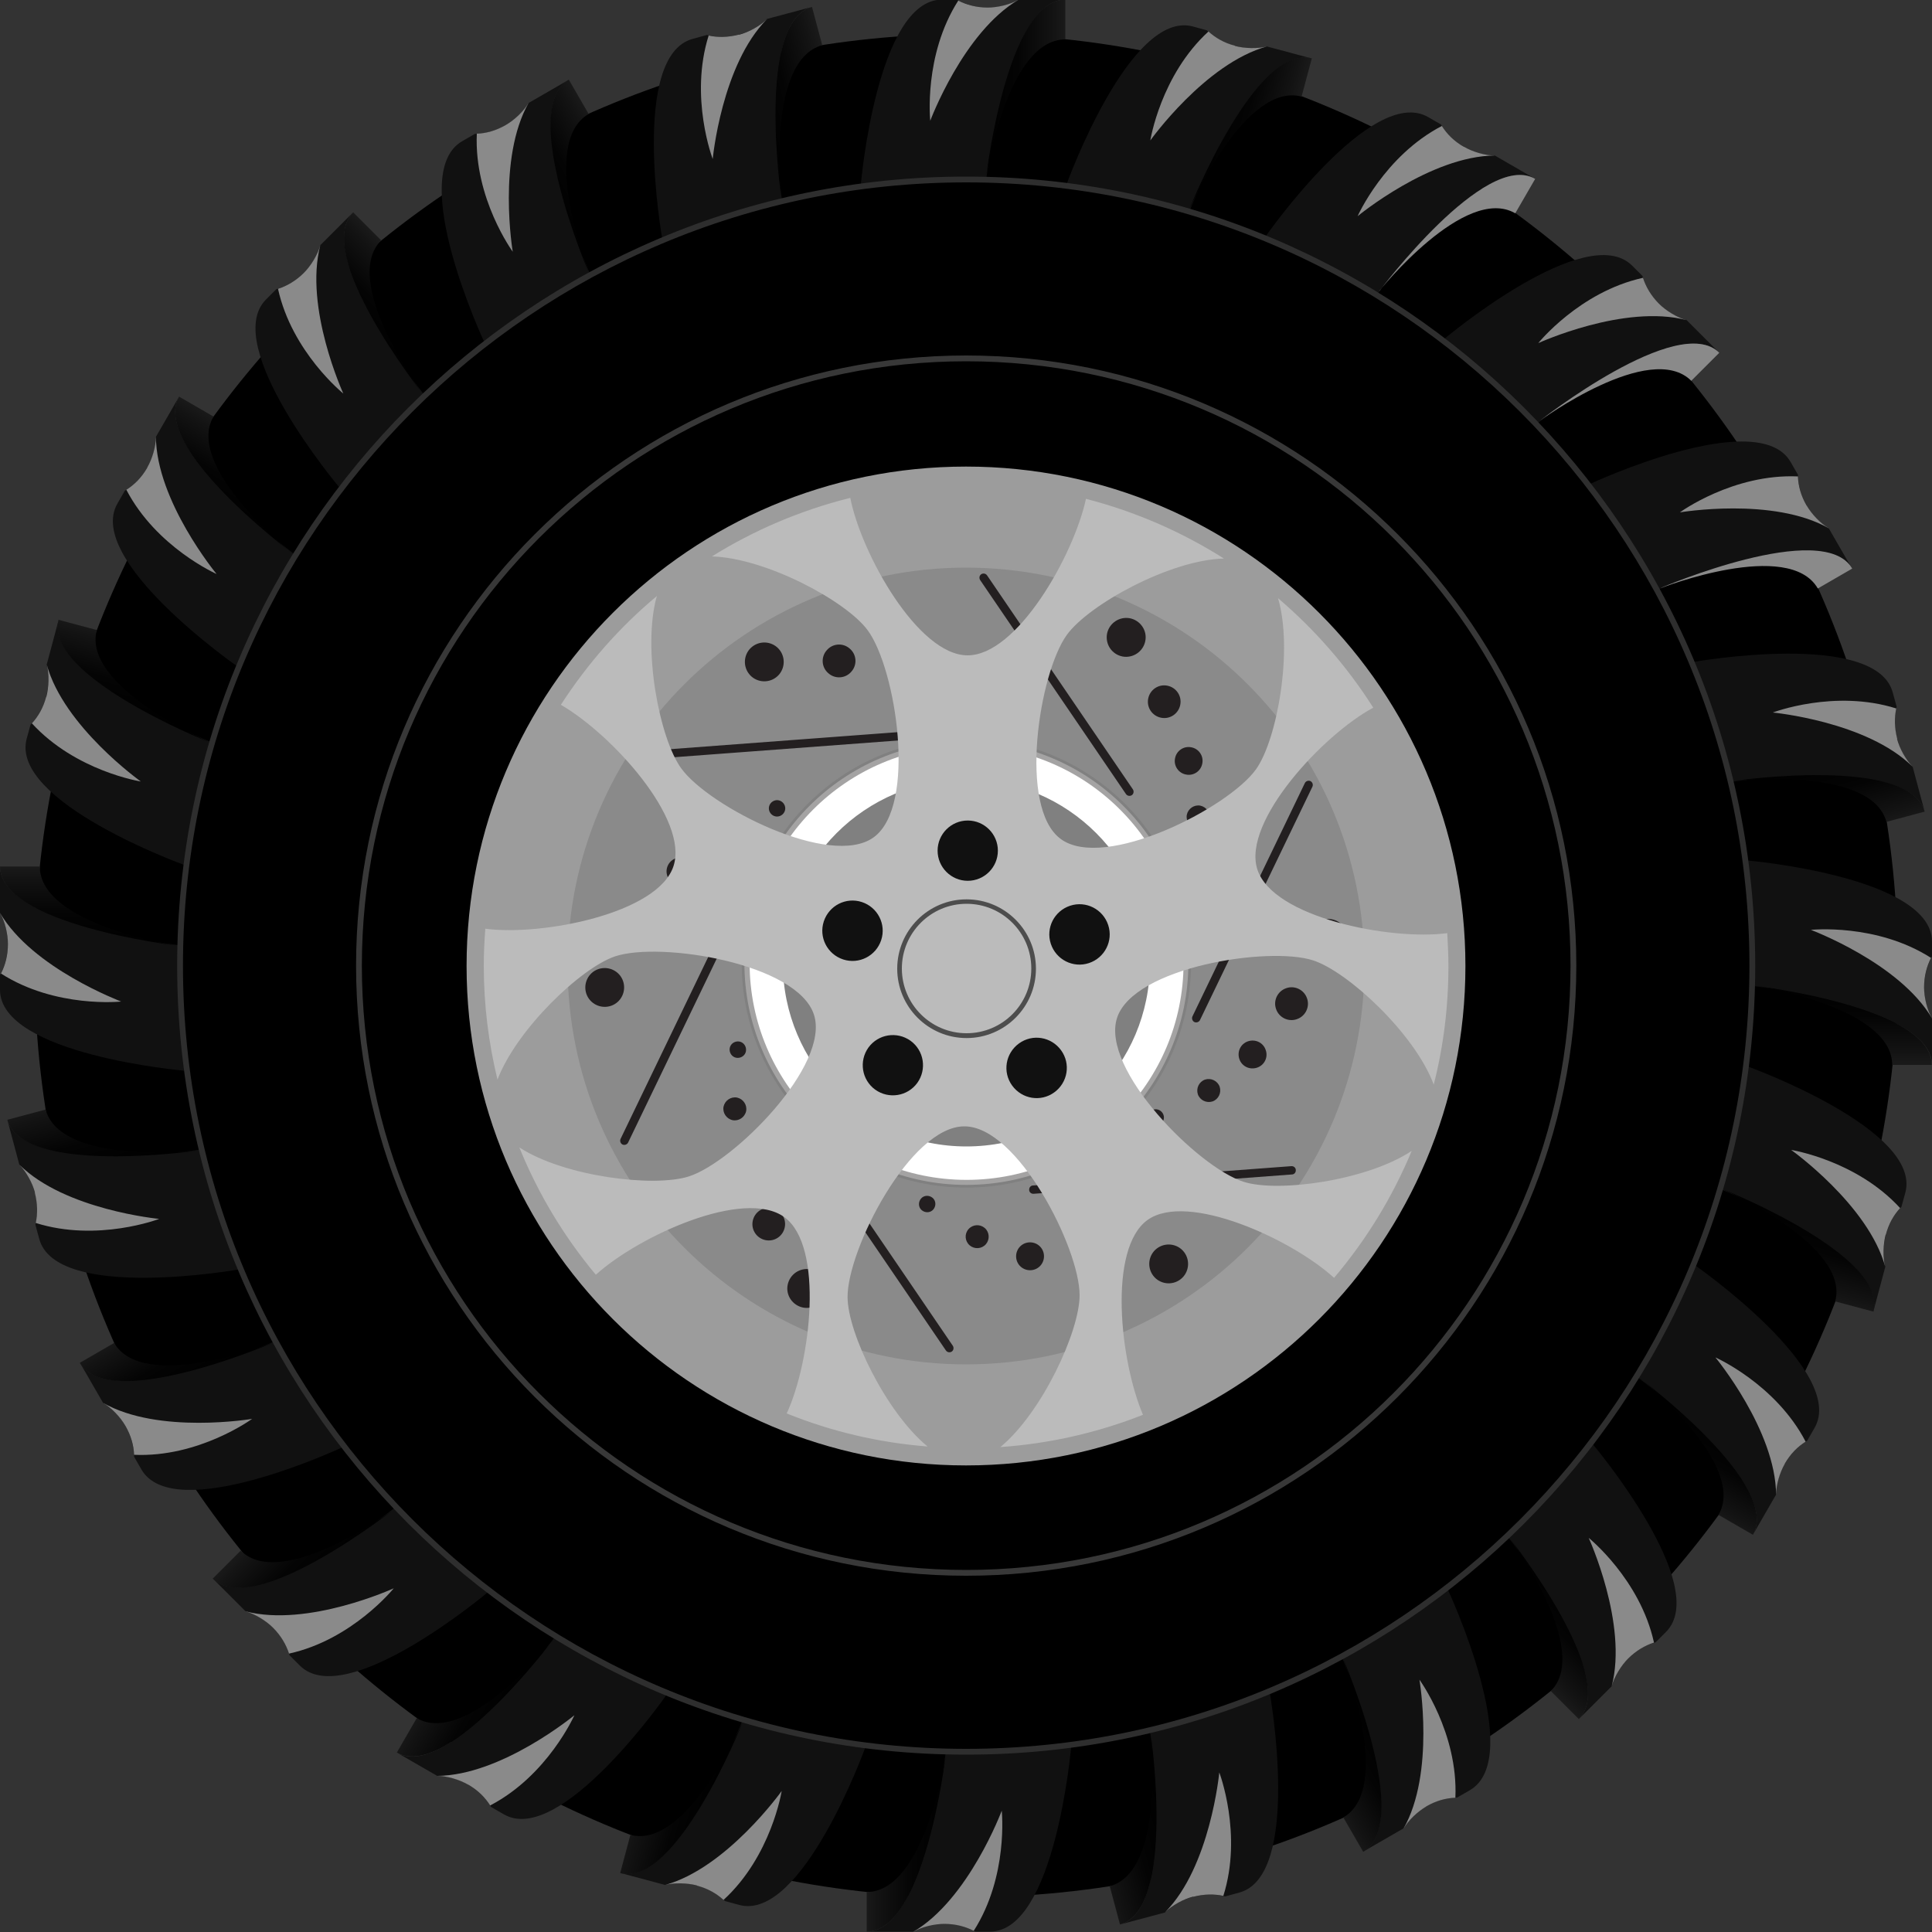 <svg xmlns="http://www.w3.org/2000/svg" xmlns:xlink="http://www.w3.org/1999/xlink" id="uuid-89e2015a-d142-4a8a-8d39-c657e47382ed" data-name="line" width="100" height="100" viewBox="0 0 100 100"><rect x="0" y="0" width="100" height="100" fill="#333333" stroke="none"/><defs><linearGradient id="uuid-55f81a4f-78b5-4c1f-96cb-25222de17ae6" x1="14437.48" y1="27.6" x2="14437.38" y2="71.89" gradientTransform="translate(14487.45) rotate(-180) scale(1 -1)" gradientUnits="userSpaceOnUse"><stop offset="0" stop-color="#fff"></stop><stop offset=".45" stop-color="#c9c9c9"></stop><stop offset="1" stop-color="#8c8c8c"></stop></linearGradient><linearGradient id="uuid-9e18bc29-c39b-475b-a527-fce5fcc1170e" x1="14440.28" y1="56.39" x2="14434.49" y2="43.08" gradientTransform="translate(14487.45) rotate(-180) scale(1 -1)" gradientUnits="userSpaceOnUse"><stop offset="0" stop-color="#fff"></stop><stop offset=".58" stop-color="#a4a4a4"></stop><stop offset="1" stop-color="#666"></stop></linearGradient><radialGradient id="uuid-8b942832-3a97-4f4e-8622-ebcec34f9f0b" cx="14437.43" cy="49.84" fx="14437.43" fy="49.84" r="6.76" gradientTransform="translate(14527.12 -.14) rotate(-180) scale(1 -1)" gradientUnits="userSpaceOnUse"><stop offset="0" stop-color="#e6e6e6"></stop><stop offset=".3" stop-color="#e3e3e3"></stop><stop offset=".47" stop-color="#dbdbdb"></stop><stop offset=".6" stop-color="#cecece"></stop><stop offset=".71" stop-color="#bababa"></stop><stop offset=".81" stop-color="#a1a1a1"></stop><stop offset=".9" stop-color="#838383"></stop><stop offset=".99" stop-color="#5f5f5f"></stop><stop offset="1" stop-color="#595959"></stop></radialGradient><linearGradient id="uuid-bd30271a-0330-4cb8-88d4-db320ae5e991" x1="14438.6" y1="52.49" x2="14436.14" y2="46.92" gradientTransform="translate(14487.45) rotate(-180) scale(1 -1)" gradientUnits="userSpaceOnUse"><stop offset="0" stop-color="#e6e6e6"></stop><stop offset=".5" stop-color="#a4a4a4"></stop><stop offset="1" stop-color="#666"></stop></linearGradient><radialGradient id="uuid-75c38c29-b4b7-4b96-bbef-1e5ac171ac91" cx="14437.43" cy="49.84" fx="14437.43" fy="49.84" r="2.3" gradientTransform="translate(14527.12 -.14) rotate(-180) scale(1 -1)" gradientUnits="userSpaceOnUse"><stop offset="0" stop-color="#000"></stop><stop offset=".31" stop-color="#020202"></stop><stop offset=".47" stop-color="#0a0a0a"></stop><stop offset=".6" stop-color="#171717"></stop><stop offset=".71" stop-color="#2b2b2b"></stop><stop offset=".81" stop-color="#444"></stop><stop offset=".9" stop-color="#626262"></stop><stop offset=".99" stop-color="#868686"></stop><stop offset="1" stop-color="#8c8c8c"></stop></radialGradient><linearGradient id="uuid-759157be-51a5-423b-873e-c8b10bb4793d" x1="13839.3" y1="-2949.14" x2="13843.38" y2="-2949.14" gradientTransform="translate(13941.41 -2655.24) rotate(156.95) scale(1 -1)" gradientUnits="userSpaceOnUse"><stop offset="0" stop-color="#ccc"></stop><stop offset=".84" stop-color="#666"></stop></linearGradient><radialGradient id="uuid-f42e1931-f82a-451b-84c5-501cfb584432" cx="7114.25" cy="-7017.02" fx="7114.25" fy="-7017.02" r="1.8" gradientTransform="translate(7897.44 -6179.77) rotate(96.95) scale(1 -1)" gradientUnits="userSpaceOnUse"><stop offset="0" stop-color="#666"></stop><stop offset=".84" stop-color="#bfbfbf"></stop><stop offset=".89" stop-color="#c5c5c5"></stop><stop offset=".91" stop-color="#ccc"></stop><stop offset=".99" stop-color="#fff"></stop></radialGradient><linearGradient id="uuid-78e989c5-7599-4a83-b0c4-3a43d97c477b" x1="51.06" y1="4.51" x2="55.14" y2="4.51" gradientUnits="userSpaceOnUse"><stop offset="0" stop-color="#000"></stop><stop offset=".39" stop-color="#040404"></stop><stop offset=".84" stop-color="#131313"></stop><stop offset="1" stop-color="#1a1a1a"></stop></linearGradient><linearGradient id="uuid-2e5a8806-5034-4f3d-b4f2-60c674b71940" x1="381.67" y1="-1727.62" x2="385.75" y2="-1727.62" gradientTransform="translate(117.71 1773.27) rotate(-15)" xlink:href="#uuid-78e989c5-7599-4a83-b0c4-3a43d97c477b"></linearGradient><linearGradient id="uuid-ebb13bef-9a85-4c3f-a23b-17de89389e8a" x1="1149.12" y1="-3315.38" x2="1153.21" y2="-3315.38" gradientTransform="translate(690.73 3455.76) rotate(-30)" xlink:href="#uuid-78e989c5-7599-4a83-b0c4-3a43d97c477b"></linearGradient><linearGradient id="uuid-5b462be6-2603-4451-82e8-b3d5b9033fbb" x1="2301.52" y1="-4650.44" x2="2305.6" y2="-4650.44" gradientTransform="translate(1679.52 4932.82) rotate(-45)" xlink:href="#uuid-78e989c5-7599-4a83-b0c4-3a43d97c477b"></linearGradient><linearGradient id="uuid-37630e91-e9fd-405f-856c-8393c1c07e37" x1="3760.23" y1="-5641.71" x2="3764.31" y2="-5641.71" gradientTransform="translate(3016.76 6103.55) rotate(-60)" xlink:href="#uuid-78e989c5-7599-4a83-b0c4-3a43d97c477b"></linearGradient><linearGradient id="uuid-159391a5-03de-4c98-a791-59316f7ea221" x1="5425.73" y1="-6221.51" x2="5429.81" y2="-6221.51" gradientTransform="translate(4611.53 6888.03) rotate(-75)" xlink:href="#uuid-78e989c5-7599-4a83-b0c4-3a43d97c477b"></linearGradient><linearGradient id="uuid-d82d89a0-70cd-423a-89c6-fc6ac25a5e53" x1="7184.35" y1="-6350.75" x2="7188.43" y2="-6350.75" gradientTransform="translate(6355.28 7233.28) rotate(-90)" xlink:href="#uuid-78e989c5-7599-4a83-b0c4-3a43d97c477b"></linearGradient><linearGradient id="uuid-b54adf9c-b69f-4210-802a-0f30d680142e" x1="8916.97" y1="-6020.33" x2="8921.05" y2="-6020.33" gradientTransform="translate(8128.55 7115.57) rotate(-105)" xlink:href="#uuid-78e989c5-7599-4a83-b0c4-3a43d97c477b"></linearGradient><linearGradient id="uuid-a039be16-edfe-48d9-8c40-28f3021c9524" x1="10504.6" y1="-5252.48" x2="10508.68" y2="-5252.48" gradientTransform="translate(9811.04 6542.55) rotate(-120)" xlink:href="#uuid-78e989c5-7599-4a83-b0c4-3a43d97c477b"></linearGradient><linearGradient id="uuid-b05c19ad-2500-4e18-b32d-1bed17e608f1" x1="11839.46" y1="-4100.29" x2="11843.55" y2="-4100.29" gradientTransform="translate(11288.1 5553.76) rotate(-135)" xlink:href="#uuid-78e989c5-7599-4a83-b0c4-3a43d97c477b"></linearGradient><linearGradient id="uuid-d9b0a5ea-4fbf-45f7-bc93-abb2b773baf9" x1="12830.94" y1="-2641.78" x2="12835.02" y2="-2641.78" gradientTransform="translate(12458.83 4216.52) rotate(-150)" xlink:href="#uuid-78e989c5-7599-4a83-b0c4-3a43d97c477b"></linearGradient><linearGradient id="uuid-f8049d2a-9a3f-4751-9c7d-7534cbb7968f" x1="13410.85" y1="-975.89" x2="13414.94" y2="-975.89" gradientTransform="translate(13243.31 2621.75) rotate(-165)" xlink:href="#uuid-78e989c5-7599-4a83-b0c4-3a43d97c477b"></linearGradient><linearGradient id="uuid-d598aab2-f248-47e4-adb6-2af835cdadc7" x1="13539.62" y1="782.54" x2="13543.7" y2="782.54" gradientTransform="translate(13588.56 878) rotate(-180)" xlink:href="#uuid-78e989c5-7599-4a83-b0c4-3a43d97c477b"></linearGradient><linearGradient id="uuid-39b9ad46-4a30-463b-83b5-f085800ecaab" x1="13209.68" y1="2514.97" x2="13213.76" y2="2514.97" gradientTransform="translate(13470.85 -895.27) rotate(165)" xlink:href="#uuid-78e989c5-7599-4a83-b0c4-3a43d97c477b"></linearGradient><linearGradient id="uuid-1c5b4cf3-4748-4abd-8f97-11565b873dfc" x1="12441.7" y1="4103" x2="12445.78" y2="4103" gradientTransform="translate(12897.83 -2577.76) rotate(150)" xlink:href="#uuid-78e989c5-7599-4a83-b0c4-3a43d97c477b"></linearGradient><linearGradient id="uuid-ce7ecc43-dd09-443b-ad4f-c9211d492be6" x1="11289.31" y1="5437.66" x2="11293.39" y2="5437.66" gradientTransform="translate(11909.04 -4054.82) rotate(135)" xlink:href="#uuid-78e989c5-7599-4a83-b0c4-3a43d97c477b"></linearGradient><linearGradient id="uuid-302a8178-0a92-4e34-bc78-83e552fad87d" x1="9831" y1="6428.92" x2="9835.08" y2="6428.92" gradientTransform="translate(10571.8 -5225.55) rotate(120)" xlink:href="#uuid-78e989c5-7599-4a83-b0c4-3a43d97c477b"></linearGradient><linearGradient id="uuid-5399a588-aeca-4723-966b-3979d5731b9f" x1="8165.23" y1="7009.24" x2="8169.31" y2="7009.24" gradientTransform="translate(8977.03 -6010.03) rotate(105)" xlink:href="#uuid-78e989c5-7599-4a83-b0c4-3a43d97c477b"></linearGradient><linearGradient id="uuid-51595fa1-a373-45e3-ac27-e9b0447d08e0" x1="6406.32" y1="7137.81" x2="6410.4" y2="7137.81" gradientTransform="translate(7233.28 -6355.28) rotate(90)" xlink:href="#uuid-78e989c5-7599-4a83-b0c4-3a43d97c477b"></linearGradient><linearGradient id="uuid-e31ed56a-9772-41b5-a6cd-965921db8835" x1="4674.38" y1="6807.68" x2="4678.46" y2="6807.68" gradientTransform="translate(5460.01 -6237.57) rotate(75)" xlink:href="#uuid-78e989c5-7599-4a83-b0c4-3a43d97c477b"></linearGradient><linearGradient id="uuid-728c41de-658e-4630-9f40-e47492939280" x1="180.11" y1="1763.61" x2="184.19" y2="1763.61" gradientTransform="translate(345.25 -1743.75) rotate(15)" xlink:href="#uuid-78e989c5-7599-4a83-b0c4-3a43d97c477b"></linearGradient></defs><g><circle cx="50.02" cy="49.84" r="21.32" style="fill: url(#uuid-55f81a4f-78b5-4c1f-96cb-25222de17ae6);"></circle><circle cx="50.03" cy="49.86" r="20.84" style="fill: #8a8a8a;"></circle><circle cx="50.02" cy="49.84" r="11.63" style="fill: gray;"></circle><circle cx="50.02" cy="49.84" r="11.49" style="fill: #a4a3a3;"></circle><path d="M38.8,49.84c0,6.2,5.03,11.23,11.23,11.23s11.23-5.03,11.23-11.23-5.03-11.23-11.23-11.23-11.23,5.03-11.23,11.23Z" style="fill: #fff;"></path><path d="M40.52,49.84c0,5.25,4.25,9.5,9.5,9.5s9.5-4.25,9.5-9.5-4.25-9.5-9.5-9.5-9.5,4.25-9.5,9.5Z" style="fill: gray;"></path><path d="M42.96,49.84c0,3.9,3.16,7.07,7.07,7.07s7.07-3.16,7.07-7.07-3.16-7.07-7.07-7.07-7.07,3.16-7.07,7.07Z" style="fill: url(#uuid-9e18bc29-c39b-475b-a527-fce5fcc1170e);"></path><circle cx="50.02" cy="49.84" r="6.78" style="fill: url(#uuid-8b942832-3a97-4f4e-8622-ebcec34f9f0b);"></circle><circle cx="50.02" cy="49.84" r="2.72" style="fill: url(#uuid-bd30271a-0330-4cb8-88d4-db320ae5e991);"></circle><path d="M47.72,49.84c0,1.27,1.03,2.31,2.31,2.31s2.31-1.03,2.31-2.31-1.03-2.31-2.31-2.31-2.31,1.03-2.31,2.31Z" style="fill: url(#uuid-75c38c29-b4b7-4b96-bbef-1e5ac171ac91);"></path><g><polygon points="51.9 49.04 50.27 47.81 48.39 48.61 48.15 50.64 49.78 51.87 51.66 51.07 51.9 49.04" style="fill: url(#uuid-759157be-51a5-423b-873e-c8b10bb4793d);"></polygon><polygon points="51.8 49.08 50.26 47.92 48.48 48.68 48.25 50.6 49.79 51.76 51.57 51 51.8 49.08" style="fill: url(#uuid-f42e1931-f82a-451b-84c5-501cfb584432);"></polygon></g><path d="M58.28,41.1c.07.1.2.12.3.06h0c.1-.07.12-.2.06-.3l-7.55-11.08c-.07-.1-.2-.12-.3-.06h0c-.1.07-.12.2-.06.3l7.55,11.08Z" style="fill: #231f20;"></path><path d="M61.72,52.61c-.05.11,0,.24.1.29h0c.11.05.24,0,.29-.1l5.82-12.08c.05-.11,0-.24-.1-.29h0c-.11-.05-.24,0-.29.1l-5.82,12.08Z" style="fill: #231f20;"></path><path d="M53.47,61.36c-.12,0-.21.11-.2.23h0c0,.12.11.21.23.2l13.37-1c.12,0,.21-.11.2-.23h0c0-.12-.11-.21-.23-.2l-13.37,1Z" style="fill: #231f20;"></path><path d="M41.77,58.58c-.07-.1-.2-.12-.3-.06h0c-.1.07-.12.2-.06.3l7.55,11.08c.07.1.2.12.3.06h0c.1-.07.12-.2.06-.3l-7.55-11.08Z" style="fill: #231f20;"></path><path d="M38.33,47.06c.05-.11,0-.24-.1-.29h0c-.11-.05-.24,0-.29.1l-5.82,12.08c-.05.11,0,.24.1.29h0c.11.05.24,0,.29-.1l5.82-12.08Z" style="fill: #231f20;"></path><path d="M46.58,38.32c.12,0,.21-.11.2-.23h0c0-.12-.11-.21-.23-.2l-13.37,1c-.12,0-.21.11-.2.23h0c0,.12.11.21.23.2l13.37-1Z" style="fill: #231f20;"></path><g><path d="M61.43,45.27c-.04.23.11.46.34.5s.46-.11.5-.34c.04-.23-.11-.46-.34-.5-.23-.04-.46.11-.5.34Z" style="fill: #231f20;"></path><path d="M61.43,42.17c-.06.32.15.63.47.7.32.06.63-.15.7-.47.06-.32-.15-.63-.47-.7-.32-.06-.63.15-.7.47Z" style="fill: #231f20;"></path><path d="M60.82,39.25c-.08.39.18.77.57.84.39.08.77-.18.84-.57.08-.39-.18-.77-.57-.84-.39-.08-.77.18-.84.57Z" style="fill: #231f20;"></path><path d="M59.43,36.16c-.09.46.21.9.67.99.46.09.9-.21.99-.67.09-.46-.21-.9-.67-.99-.46-.09-.9.21-.99.67Z" style="fill: #231f20;"></path><path d="M57.3,32.8c-.1.55.25,1.07.8,1.18.54.1,1.07-.25,1.18-.8.11-.54-.25-1.07-.8-1.18-.54-.1-1.07.25-1.18.8Z" style="fill: #231f20;"></path></g><g><path d="M59.68,57.44c-.22.08-.34.32-.26.54.08.22.32.34.54.26.22-.08.34-.32.26-.54-.08-.22-.32-.34-.54-.26Z" style="fill: #231f20;"></path><path d="M62.37,55.88c-.31.11-.47.45-.37.76.11.31.45.47.76.37.31-.11.47-.45.37-.76-.11-.31-.45-.47-.76-.37Z" style="fill: #231f20;"></path><path d="M64.59,53.9c-.38.13-.57.54-.44.92.13.38.54.57.92.44.38-.13.58-.54.44-.92-.13-.38-.54-.57-.92-.44Z" style="fill: #231f20;"></path><path d="M66.57,51.15c-.44.15-.68.64-.52,1.08.15.44.64.68,1.08.52.44-.15.68-.64.52-1.08-.15-.44-.64-.68-1.08-.52Z" style="fill: #231f20;"></path><path d="M68.42,47.62c-.52.18-.8.75-.62,1.28.18.52.75.8,1.28.62.52-.18.8-.75.62-1.28-.18-.52-.75-.8-1.28-.62Z" style="fill: #231f20;"></path></g><g><path d="M48.27,62c-.18-.15-.45-.14-.6.04-.15.18-.14.45.04.6s.45.14.6-.04c.15-.18.14-.45-.04-.6Z" style="fill: #231f20;"></path><path d="M50.97,63.56c-.25-.21-.62-.19-.84.06s-.19.62.06.84c.25.21.62.19.84-.06.21-.25.19-.62-.06-.84Z" style="fill: #231f20;"></path><path d="M53.79,64.48c-.3-.26-.76-.23-1.02.07-.26.3-.23.76.07,1.02.3.26.76.23,1.02-.07.26-.3.23-.76-.07-1.02Z" style="fill: #231f20;"></path><path d="M57.17,64.83c-.35-.31-.89-.27-1.19.09s-.27.89.09,1.19c.35.31.89.27,1.19-.09.31-.35.27-.89-.09-1.19Z" style="fill: #231f20;"></path><path d="M61.15,64.66c-.42-.36-1.05-.32-1.42.1-.36.42-.32,1.05.1,1.42.42.36,1.05.32,1.42-.1.36-.42.32-1.05-.1-1.42Z" style="fill: #231f20;"></path></g><g><path d="M38.61,54.41c.04-.23-.11-.46-.34-.5-.23-.04-.46.11-.5.34-.04.23.11.46.34.5.23.04.46-.11.5-.34Z" style="fill: #231f20;"></path><path d="M38.62,57.51c.06-.32-.15-.63-.47-.7-.32-.06-.63.15-.7.47-.06.32.15.63.47.7.32.06.63-.15.7-.47Z" style="fill: #231f20;"></path><path d="M39.22,60.42c.08-.39-.18-.77-.57-.84s-.77.18-.84.57c-.08.39.18.77.57.84.39.08.77-.18.84-.57Z" style="fill: #231f20;"></path><path d="M40.62,63.52c.09-.46-.21-.9-.67-.99-.46-.09-.9.21-.99.67-.09.46.21.9.67.99.46.09.9-.21.99-.67Z" style="fill: #231f20;"></path><path d="M42.75,66.88c.1-.54-.25-1.07-.8-1.18-.54-.1-1.07.25-1.18.8-.11.54.25,1.07.8,1.18.54.1,1.07-.25,1.18-.8Z" style="fill: #231f20;"></path></g><g><path d="M40.36,42.24c.22-.08.34-.32.26-.54-.08-.22-.32-.34-.54-.26-.22.08-.34.32-.26.54.08.22.32.34.54.26Z" style="fill: #231f20;"></path><path d="M37.67,43.8c.31-.11.47-.45.37-.76-.11-.31-.45-.47-.76-.37-.31.11-.47.45-.37.76s.45.47.76.37Z" style="fill: #231f20;"></path><path d="M35.46,45.78c.38-.13.58-.54.45-.92-.13-.38-.54-.58-.92-.44-.38.13-.58.54-.45.92.13.38.54.58.92.45Z" style="fill: #231f20;"></path><path d="M33.47,48.53c.44-.15.68-.64.52-1.08-.15-.44-.64-.68-1.08-.52-.44.15-.68.64-.52,1.08.15.44.64.68,1.08.52Z" style="fill: #231f20;"></path><path d="M31.63,52.06c.52-.18.8-.75.62-1.28-.18-.52-.75-.8-1.28-.62-.52.18-.8.75-.62,1.28.18.52.75.8,1.28.62Z" style="fill: #231f20;"></path></g><g><path d="M51.77,37.67c.18.15.45.14.6-.04.15-.18.14-.45-.04-.6-.18-.15-.45-.14-.6.04-.15.18-.14.45.04.6Z" style="fill: #231f20;"></path><path d="M49.08,36.12c.25.21.62.19.84-.06.21-.25.19-.62-.06-.84-.25-.21-.62-.19-.84.06-.21.25-.19.62.06.84Z" style="fill: #231f20;"></path><path d="M46.26,35.19c.3.26.76.23,1.02-.07.26-.3.23-.76-.07-1.02-.3-.26-.76-.23-1.02.07-.26.3-.23.76.07,1.02Z" style="fill: #231f20;"></path><path d="M42.88,34.85c.35.31.89.27,1.19-.09.31-.35.27-.89-.09-1.19-.35-.31-.89-.27-1.19.09-.31.35-.27.89.09,1.19Z" style="fill: #231f20;"></path><path d="M38.9,35.02c.42.36,1.05.32,1.42-.1.36-.42.32-1.05-.1-1.42-.42-.36-1.05-.32-1.42.1-.36.42-.32,1.05.1,1.42Z" style="fill: #231f20;"></path></g></g><g><path d="M50.01,1.76C23.38,1.76,1.79,23.35,1.79,49.98s21.59,48.22,48.22,48.22,48.22-21.59,48.22-48.22S76.64,1.76,50.01,1.76ZM50.01,75.01c-13.82,0-25.03-11.21-25.03-25.03s11.21-25.03,25.03-25.03,25.03,11.21,25.03,25.03-11.21,25.03-25.03,25.03Z"></path><path d="M50.01,18.4c-17.44,0-31.58,14.14-31.58,31.58s14.14,31.58,31.58,31.58,31.58-14.14,31.58-31.58-14.14-31.58-31.58-31.58ZM50.01,81.26c-17.28,0-31.28-14-31.28-31.28s14-31.28,31.28-31.28,31.28,14,31.28,31.28-14,31.28-31.28,31.28Z" style="fill: #383838;"></path><g><g><path d="M52.74-.02c-.45.25-.97.41-1.61.41s-1.16-.16-1.61-.41h-.76c-3.37,0-4.2,9.54-4.2,9.54l6.49-.25S52.13-.02,55.14-.02h-2.4Z" style="fill: #111;"></path><path d="M51.06,9.04s1.08-7,4.08-7V-.02c-3.01,0-4.08,9.06-4.08,9.06Z" style="fill: url(#uuid-78e989c5-7599-4a83-b0c4-3a43d97c477b);"></path><path d="M51.13.39c-.6,0-1.1-.14-1.53-.36-1.81,2.83-1.45,6.22-1.45,6.22,0,0,1.71-4.59,4.58-6.27-.45.26-1.09.41-1.61.41Z" style="fill: #8a8a8a;"></path></g><g><path d="M39.7.98c-.37.36-.84.65-1.45.81-.61.16-1.16.15-1.66.02l-.73.2c-3.26.87-1.59,10.3-1.59,10.3l6.21-1.92s-1.36-9.25,1.54-10.03c0,0-.94.25-2.32.62Z" style="fill: #111;"></path><path d="M40.43,10.16s-.77-7.04,2.13-7.82l-.53-1.98c-2.9.78-1.6,9.8-1.6,9.8Z" style="fill: url(#uuid-2e5a8806-5034-4f3d-b4f2-60c674b71940);"></path><path d="M38.25,1.79c-.58.15-1.1.15-1.57.05-1.01,3.2.21,6.39.21,6.39,0,0,.46-4.88,2.81-7.24-.37.36-.95.68-1.45.81Z" style="fill: #8a8a8a;"></path></g><g><path d="M27.37,5.32c-.26.44-.64.84-1.19,1.16-.55.32-1.09.44-1.6.45l-.66.38c-2.92,1.69,1.13,10.36,1.13,10.36l5.5-3.46s-3.71-8.58-1.11-10.08c0,0-.84.48-2.08,1.2Z" style="fill: #111;"></path><path d="M30.44,14s-2.57-6.6.03-8.1l-1.03-1.78c-2.6,1.5.99,9.88.99,9.88Z" style="fill: url(#uuid-ebb13bef-9a85-4c3f-a23b-17de89389e8a);"></path><path d="M26.18,6.47c-.52.3-1.02.43-1.5.45-.15,3.36,1.86,6.11,1.86,6.11,0,0-.82-4.83.83-7.72-.26.45-.74.9-1.19,1.16Z" style="fill: #8a8a8a;"></path></g><g><path d="M16.58,12.69c-.14.49-.4.98-.85,1.43-.45.45-.93.71-1.43.85l-.53.53c-2.38,2.38,3.78,9.71,3.78,9.71l4.41-4.77s-5.81-7.33-3.68-9.45c0,0-.69.69-1.7,1.7Z" style="fill: #111;"></path><path d="M21.8,20.28s-4.19-5.71-2.07-7.84l-1.45-1.45c-2.12,2.12,3.52,9.29,3.52,9.29Z" style="fill: url(#uuid-5b462be6-2603-4451-82e8-b3d5b9033fbb);"></path><path d="M15.73,14.12c-.42.42-.88.68-1.34.83.72,3.28,3.38,5.42,3.38,5.42,0,0-2.04-4.45-1.19-7.68-.14.5-.48,1.06-.85,1.43Z" style="fill: #8a8a8a;"></path></g><g><path d="M8.07,22.61c0,.51-.13,1.05-.45,1.6-.32.55-.72.93-1.16,1.19l-.38.66c-1.69,2.92,6.16,8.4,6.16,8.4l3.03-5.75s-7.51-5.58-6-8.18c0,0-.48.84-1.2,2.08Z" style="fill: #111;"></path><path d="M15.07,28.6s-5.53-4.43-4.02-7.04l-1.78-1.03c-1.5,2.6,5.8,8.06,5.8,8.06Z" style="fill: url(#uuid-37630e91-e9fd-405f-856c-8393c1c07e37);"></path><path d="M7.62,24.21c-.3.52-.67.88-1.08,1.14,1.55,2.98,4.67,4.36,4.67,4.36,0,0-3.12-3.77-3.14-7.11,0,.52-.19,1.15-.45,1.6Z" style="fill: #8a8a8a;"></path></g><g><path d="M2.41,34.4c.12.5.14,1.05-.02,1.66-.16.61-.45,1.08-.81,1.45l-.2.73c-.87,3.26,8.13,6.52,8.13,6.52l1.44-6.34s-8.69-3.44-7.91-6.35c0,0-.25.94-.62,2.32Z" style="fill: #111;"></path><path d="M10.72,38.36s-6.49-2.85-5.71-5.75l-1.98-.53c-.78,2.9,7.69,6.29,7.69,6.29Z" style="fill: url(#uuid-159391a5-03de-4c98-a791-59316f7ea221);"></path><path d="M2.39,36.06c-.15.58-.42,1.03-.74,1.38,2.27,2.48,5.64,3.01,5.64,3.01,0,0-3.99-2.84-4.87-6.05.13.5.11,1.16-.02,1.66Z" style="fill: #8a8a8a;"></path></g><g><path d="M0,47.25c.25.45.41.97.41,1.61S.25,50.02,0,50.47v.76C0,54.59,9.54,55.42,9.54,55.42l-.25-6.49S0,47.85,0,44.85v2.4Z" style="fill: #111;"></path><path d="M9.06,48.93s-7-1.08-7-4.08H0C0,47.85,9.06,48.93,9.06,48.93Z" style="fill: url(#uuid-d82d89a0-70cd-423a-89c6-fc6ac25a5e53);"></path><path d="M.41,48.86c0,.6-.14,1.1-.36,1.53,2.83,1.81,6.22,1.45,6.22,1.45C6.27,51.83,1.68,50.13,0,47.25c.26.45.41,1.09.41,1.61Z" style="fill: #8a8a8a;"></path></g><g><path d="M1,60.28c.36.37.65.84.81,1.45.16.61.15,1.16.02,1.66l.2.73c.87,3.26,10.3,1.59,10.3,1.59l-1.92-6.21s-9.25,1.36-10.03-1.54c0,0,.25.94.62,2.32Z" style="fill: #111;"></path><path d="M10.18,59.56s-7.04.77-7.82-2.13l-1.98.53c.78,2.9,9.8,1.6,9.8,1.6Z" style="fill: url(#uuid-b54adf9c-b69f-4210-802a-0f30d680142e);"></path><path d="M1.8,61.73c.15.58.15,1.1.05,1.57,3.2,1.01,6.39-.21,6.39-.21,0,0-4.88-.46-7.24-2.81.36.37.68.95.81,1.45Z" style="fill: #8a8a8a;"></path></g><g><path d="M5.33,72.61c.44.26.84.64,1.16,1.19.32.55.44,1.09.45,1.6l.38.66c1.69,2.92,10.36-1.13,10.36-1.13l-3.46-5.5s-8.58,3.71-10.08,1.11c0,0,.48.84,1.2,2.08Z" style="fill: #111;"></path><path d="M14.01,69.54s-6.6,2.57-8.1-.03l-1.78,1.03c1.5,2.6,9.88-.99,9.88-.99Z" style="fill: url(#uuid-a039be16-edfe-48d9-8c40-28f3021c9524);"></path><path d="M6.49,73.8c.3.52.43,1.02.45,1.5,3.36.15,6.11-1.86,6.11-1.86,0,0-4.83.82-7.72-.83.45.26.9.74,1.16,1.19Z" style="fill: #8a8a8a;"></path></g><g><path d="M12.71,83.4c.49.14.98.4,1.43.85.45.45.71.93.85,1.43l.53.53c2.38,2.38,9.71-3.78,9.71-3.78l-4.77-4.41s-7.33,5.81-9.45,3.68c0,0,.69.69,1.7,1.7Z" style="fill: #111;"></path><path d="M20.3,78.19s-5.71,4.19-7.84,2.07l-1.45,1.45c2.12,2.12,9.29-3.52,9.29-3.52Z" style="fill: url(#uuid-b05c19ad-2500-4e18-b32d-1bed17e608f1);"></path><path d="M14.13,84.25c.42.42.68.88.83,1.34,3.28-.72,5.42-3.38,5.42-3.38,0,0-4.45,2.04-7.68,1.19.5.14,1.06.48,1.43.85Z" style="fill: #8a8a8a;"></path></g><g><path d="M22.63,91.92c.51,0,1.05.13,1.6.45.55.32.93.72,1.19,1.16l.66.38c2.92,1.69,8.4-6.16,8.4-6.16l-5.75-3.03s-5.58,7.51-8.18,6c0,0,.84.48,2.08,1.2Z" style="fill: #111;"></path><path d="M28.61,84.91s-4.43,5.53-7.04,4.02l-1.03,1.78c2.6,1.5,8.06-5.8,8.06-5.8Z" style="fill: url(#uuid-d9b0a5ea-4fbf-45f7-bc93-abb2b773baf9);"></path><path d="M24.23,92.37c.52.3.88.67,1.14,1.08,2.98-1.55,4.36-4.67,4.36-4.67,0,0-3.77,3.12-7.11,3.14.52,0,1.15.19,1.6.45Z" style="fill: #8a8a8a;"></path></g><g><path d="M34.42,97.57c.5-.12,1.05-.14,1.66.02.61.16,1.08.45,1.45.81l.73.2c3.26.87,6.52-8.13,6.52-8.13l-6.34-1.44s-3.44,8.69-6.35,7.91c0,0,.94.25,2.32.62Z" style="fill: #111;"></path><path d="M38.38,89.26s-2.85,6.49-5.75,5.71l-.53,1.98c2.9.78,6.29-7.69,6.29-7.69Z" style="fill: url(#uuid-f8049d2a-9a3f-4751-9c7d-7534cbb7968f);"></path><path d="M36.07,97.6c.58.15,1.03.42,1.38.74,2.48-2.27,3.01-5.64,3.01-5.64,0,0-2.84,3.99-6.05,4.87.5-.13,1.16-.11,1.66.02Z" style="fill: #8a8a8a;"></path></g><g><path d="M47.26,99.98c.45-.25.97-.41,1.61-.41s1.16.16,1.61.41h.76c3.37,0,4.2-9.54,4.2-9.54l-6.49.25s-1.08,9.29-4.08,9.29h2.4Z" style="fill: #111;"></path><path d="M48.94,90.93s-1.08,7-4.08,7v2.05c3,0,4.08-9.06,4.08-9.06Z" style="fill: url(#uuid-d598aab2-f248-47e4-adb6-2af835cdadc7);"></path><path d="M48.87,99.58c.6,0,1.1.14,1.53.36,1.81-2.83,1.45-6.22,1.45-6.22,0,0-1.71,4.59-4.58,6.27.45-.26,1.09-.41,1.61-.41Z" style="fill: #8a8a8a;"></path></g><g><path d="M60.3,98.99c.37-.36.84-.65,1.45-.81.61-.16,1.16-.15,1.66-.02l.73-.2c3.26-.87,1.59-10.3,1.59-10.3l-6.21,1.92s1.36,9.25-1.54,10.03c0,0,.94-.25,2.32-.62Z" style="fill: #111;"></path><path d="M59.57,89.81s.77,7.04-2.13,7.82l.53,1.98c2.9-.78,1.6-9.8,1.6-9.8Z" style="fill: url(#uuid-39b9ad46-4a30-463b-83b5-f085800ecaab);"></path><path d="M61.75,98.18c.58-.15,1.1-.15,1.57-.05,1.01-3.2-.21-6.39-.21-6.39,0,0-.46,4.88-2.81,7.24.37-.36.95-.68,1.45-.81Z" style="fill: #8a8a8a;"></path></g><g><path d="M72.63,94.65c.26-.44.64-.84,1.19-1.16.55-.32,1.09-.44,1.6-.45l.66-.38c2.92-1.69-1.13-10.36-1.13-10.36l-5.5,3.46s3.71,8.58,1.11,10.08c0,0,.84-.48,2.08-1.2Z" style="fill: #111;"></path><path d="M69.56,85.97s2.57,6.6-.03,8.1l1.03,1.78c2.6-1.5-.99-9.88-.99-9.88Z" style="fill: url(#uuid-1c5b4cf3-4748-4abd-8f97-11565b873dfc);"></path><path d="M73.82,93.5c.52-.3,1.02-.43,1.51-.45.15-3.36-1.86-6.11-1.86-6.11,0,0,.82,4.83-.83,7.72.26-.45.74-.9,1.19-1.16Z" style="fill: #8a8a8a;"></path></g><g><path d="M83.42,87.28c.14-.49.4-.98.85-1.43s.93-.71,1.43-.85l.53-.53c2.38-2.38-3.78-9.71-3.78-9.71l-4.41,4.77s5.81,7.33,3.68,9.45l1.7-1.7Z" style="fill: #111;"></path><path d="M78.2,79.69s4.19,5.71,2.07,7.84l1.45,1.45c2.12-2.12-3.52-9.29-3.52-9.29Z" style="fill: url(#uuid-ce7ecc43-dd09-443b-ad4f-c9211d492be6);"></path><path d="M84.27,85.85c.42-.42.88-.68,1.34-.83-.72-3.28-3.38-5.42-3.38-5.42,0,0,2.04,4.45,1.19,7.68.14-.5.48-1.06.85-1.43Z" style="fill: #8a8a8a;"></path></g><g><path d="M91.93,77.36c0-.51.13-1.05.45-1.6.32-.55.72-.93,1.16-1.19l.38-.66c1.69-2.92-6.16-8.4-6.16-8.4l-3.03,5.75s7.51,5.58,6,8.18c0,0,.48-.84,1.2-2.08Z" style="fill: #111;"></path><path d="M84.93,71.37s5.53,4.43,4.02,7.04l1.78,1.03c1.5-2.6-5.8-8.06-5.8-8.06Z" style="fill: url(#uuid-302a8178-0a92-4e34-bc78-83e552fad87d);"></path><path d="M92.38,75.76c.3-.52.67-.88,1.08-1.14-1.55-2.98-4.67-4.36-4.67-4.36,0,0,3.12,3.77,3.14,7.11,0-.52.19-1.15.45-1.6Z" style="fill: #8a8a8a;"></path></g><g><path d="M97.59,65.57c-.12-.5-.14-1.05.02-1.66.16-.61.45-1.08.81-1.45l.2-.73c.87-3.26-8.13-6.52-8.13-6.52l-1.44,6.34s8.69,3.44,7.91,6.35c0,0,.25-.94.62-2.32Z" style="fill: #111;"></path><path d="M89.28,61.61s6.49,2.85,5.71,5.75l1.98.53c.78-2.9-7.69-6.29-7.69-6.29Z" style="fill: url(#uuid-5399a588-aeca-4723-966b-3979d5731b9f);"></path><path d="M97.61,63.91c.15-.58.42-1.03.74-1.38-2.27-2.48-5.64-3.01-5.64-3.01,0,0,3.99,2.84,4.87,6.05-.13-.5-.11-1.16.02-1.66Z" style="fill: #8a8a8a;"></path></g><g><path d="M100,52.72c-.25-.45-.41-.97-.41-1.61s.16-1.16.41-1.61v-.76c0-3.37-9.54-4.2-9.54-4.2l.25,6.49s9.29,1.08,9.29,4.08v-2.4Z" style="fill: #111;"></path><path d="M90.94,51.04s7,1.08,7,4.08h2.05c0-3-9.06-4.08-9.06-4.08Z" style="fill: url(#uuid-51595fa1-a373-45e3-ac27-e9b0447d08e0);"></path><path d="M99.59,51.11c0-.6.14-1.1.36-1.53-2.83-1.81-6.22-1.45-6.22-1.45,0,0,4.59,1.71,6.27,4.58-.26-.45-.41-1.09-.41-1.61Z" style="fill: #8a8a8a;"></path></g><g><path d="M99,39.69c-.36-.37-.65-.84-.81-1.45-.16-.61-.15-1.16-.02-1.66l-.2-.73c-.87-3.26-10.3-1.59-10.3-1.59l1.92,6.21s9.25-1.36,10.03,1.54c0,0-.25-.94-.62-2.32Z" style="fill: #111;"></path><path d="M89.82,40.41s7.04-.77,7.82,2.13l1.98-.53c-.78-2.9-9.8-1.6-9.8-1.6Z" style="fill: url(#uuid-e31ed56a-9772-41b5-a6cd-965921db8835);"></path><path d="M98.2,38.24c-.15-.58-.15-1.1-.05-1.57-3.2-1.01-6.39.21-6.39.21,0,0,4.88.46,7.24,2.81-.36-.37-.68-.95-.81-1.45Z" style="fill: #8a8a8a;"></path></g><g><path d="M94.67,27.36c-.44-.26-.84-.64-1.16-1.19-.32-.55-.44-1.09-.45-1.6l-.38-.66c-1.69-2.92-10.36,1.13-10.36,1.13l3.46,5.5s8.58-3.71,10.08-1.11c0,0-.48-.84-1.2-2.08Z" style="fill: #111;"></path><path d="M85.99,30.43s6.6-2.57,8.1.03l1.78-1.03c-1.5-2.6-9.88.99-9.88.99Z" style="fill: #8a8a8a;"></path><path d="M93.51,26.17c-.3-.52-.43-1.02-.45-1.51-3.36-.15-6.11,1.86-6.11,1.86,0,0,4.83-.82,7.72.83-.45-.26-.9-.74-1.16-1.19Z" style="fill: #8a8a8a;"></path></g><g><path d="M87.29,16.56c-.49-.14-.98-.4-1.43-.85-.45-.45-.71-.93-.85-1.43l-.53-.53c-2.38-2.38-9.71,3.78-9.71,3.78l4.77,4.41s7.33-5.81,9.45-3.68c0,0-.69-.69-1.7-1.7Z" style="fill: #111;"></path><path d="M79.7,21.78s5.71-4.19,7.84-2.07l1.45-1.45c-2.12-2.12-9.29,3.52-9.29,3.52Z" style="fill: #8a8a8a;"></path><path d="M85.87,15.72c-.42-.42-.68-.88-.83-1.34-3.28.72-5.42,3.38-5.42,3.38,0,0,4.45-2.04,7.68-1.19-.5-.14-1.06-.48-1.43-.85Z" style="fill: #8a8a8a;"></path></g><g><path d="M77.37,8.05c-.51,0-1.05-.13-1.6-.45-.55-.32-.93-.72-1.19-1.16l-.66-.38c-2.92-1.69-8.4,6.16-8.4,6.16l5.75,3.03s5.58-7.51,8.18-6c0,0-.84-.48-2.08-1.2Z" style="fill: #111;"></path><path d="M71.39,15.06s4.43-5.53,7.04-4.02l1.03-1.78c-2.6-1.5-8.06,5.8-8.06,5.8Z" style="fill: #8a8a8a;"></path><path d="M75.77,7.6c-.52-.3-.88-.67-1.14-1.08-2.98,1.55-4.36,4.67-4.36,4.67,0,0,3.77-3.12,7.11-3.14-.52,0-1.15-.19-1.6-.45Z" style="fill: #8a8a8a;"></path></g><g><path d="M65.58,2.4c-.5.12-1.05.14-1.66-.02-.61-.16-1.08-.45-1.45-.81l-.73-.2c-3.26-.87-6.52,8.13-6.52,8.13l6.34,1.44s3.44-8.69,6.35-7.91c0,0-.94-.25-2.32-.62Z" style="fill: #111;"></path><path d="M61.62,10.71s2.85-6.49,5.75-5.71l.53-1.98c-2.9-.78-6.29,7.69-6.29,7.69Z" style="fill: url(#uuid-728c41de-658e-4630-9f40-e47492939280);"></path><path d="M63.93,2.37c-.58-.15-1.03-.42-1.38-.74-2.48,2.27-3.01,5.64-3.01,5.64,0,0,2.84-3.99,6.05-4.87-.5.13-1.16.11-1.66-.02Z" style="fill: #8a8a8a;"></path></g></g><path d="M50.01,9.14c-22.55,0-40.84,18.28-40.84,40.84s18.28,40.84,40.84,40.84,40.84-18.28,40.84-40.84S72.56,9.14,50.01,9.14ZM50.01,90.52c-22.39,0-40.54-18.15-40.54-40.54S27.62,9.44,50.01,9.44s40.54,18.15,40.54,40.54-18.15,40.54-40.54,40.54Z" style="fill: #2e2e2e;"></path></g><g><path d="M50,75.85c14.28,0,25.85-11.58,25.85-25.85s-11.57-25.85-25.85-25.85-25.85,11.57-25.85,25.85,11.58,25.85,25.85,25.85ZM50,29.38c11.39,0,20.62,9.23,20.62,20.62s-9.23,20.62-20.62,20.62-20.62-9.23-20.62-20.62,9.23-20.62,20.62-20.62Z" style="fill: #9c9c9c;"></path><path d="M34.86,44.83c-.8,2.46-6.84,3.63-9.74,3.24-.05.64-.08,1.27-.08,1.92,0,2.03.25,4,.71,5.89.99-2.6,4.32-5.79,6.09-6.38,2.34-.78,9.43.36,10.29,3.02.85,2.62-4.15,7.62-6.47,8.37-1.8.58-6.44.02-8.78-1.5.98,2.41,2.32,4.63,3.96,6.59,2.25-2.03,7.68-4.49,9.76-2.98,2.07,1.51,1.36,7.48.12,10.16,2.28.92,4.73,1.51,7.29,1.71-2.15-1.77-4.13-5.87-4.14-7.72-.02-2.47,3.25-8.86,6.05-8.85,2.76,0,5.96,6.3,5.96,8.74,0,1.88-1.95,6.08-4.1,7.86,2.59-.18,5.07-.76,7.38-1.67-1.2-2.82-1.81-8.6.23-10.08,2.06-1.49,7.47.99,9.66,2.99,1.66-1.95,3.02-4.17,4.02-6.57-2.32,1.54-6.92,2.17-8.7,1.6-2.35-.74-7.42-5.83-6.55-8.49.86-2.62,7.84-3.72,10.15-2.97,1.81.59,5.27,3.81,6.24,6.43.5-1.96.76-4.02.76-6.14,0-.57-.03-1.14-.06-1.7-2.95.39-9.03-.81-9.83-3.3-.8-2.48,3.43-7,6-8.37-1.35-2.13-3.02-4.04-4.93-5.67.79,2.67-.04,7.32-1.14,8.86-1.44,2.01-7.84,5.26-10.1,3.61-2.23-1.62-1.12-8.6.31-10.57,1.13-1.56,5.33-3.88,8.13-3.95-2.18-1.38-4.58-2.43-7.14-3.09-.65,2.97-3.58,8.11-6.13,8.1-2.56,0-5.5-5.25-6.07-8.15-2.57.64-4.98,1.67-7.16,3.03,2.78.08,6.94,2.3,8.06,3.82,1.47,1.99,2.57,9.08.31,10.72-2.23,1.62-8.53-1.59-9.96-3.57-1.13-1.55-2.03-6.24-1.26-8.92-1.93,1.61-3.6,3.51-4.97,5.63,2.63,1.52,6.63,5.91,5.83,8.35Z" style="fill: #bbb;"></path><path d="M50.03,53.73c1.98,0,3.59-1.61,3.59-3.59s-1.61-3.59-3.59-3.59-3.59,1.61-3.59,3.59,1.61,3.59,3.59,3.59ZM50.03,46.78c1.85,0,3.35,1.5,3.35,3.35s-1.5,3.35-3.35,3.35-3.35-1.5-3.35-3.35,1.5-3.35,3.35-3.35Z" style="fill: #4d4d4d;"></path><g><path d="M48.53,44.03c0-.86.7-1.56,1.56-1.56s1.56.7,1.56,1.56-.7,1.56-1.56,1.56-1.56-.7-1.56-1.56Z" style="fill: #111;"></path><path d="M43.64,49.66c-.82-.27-1.27-1.15-1-1.97.27-.82,1.15-1.27,1.97-1,.82.27,1.27,1.15,1,1.97-.27.82-1.15,1.27-1.97,1Z" style="fill: #111;"></path><path d="M47.48,56.05c-.51.7-1.48.85-2.18.35-.7-.51-.85-1.48-.35-2.18.51-.7,1.48-.85,2.18-.35.7.51.85,1.48.35,2.18Z" style="fill: #111;"></path><path d="M54.92,54.36c.51.7.35,1.67-.35,2.18-.7.51-1.67.35-2.18-.35s-.35-1.67.35-2.18c.7-.51,1.67-.35,2.18.35Z" style="fill: #111;"></path><path d="M55.39,46.88c.82-.27,1.7.18,1.97,1,.27.82-.18,1.7-1,1.97-.82.27-1.7-.18-1.97-1-.27-.82.18-1.7,1-1.97Z" style="fill: #111;"></path></g></g></svg>
